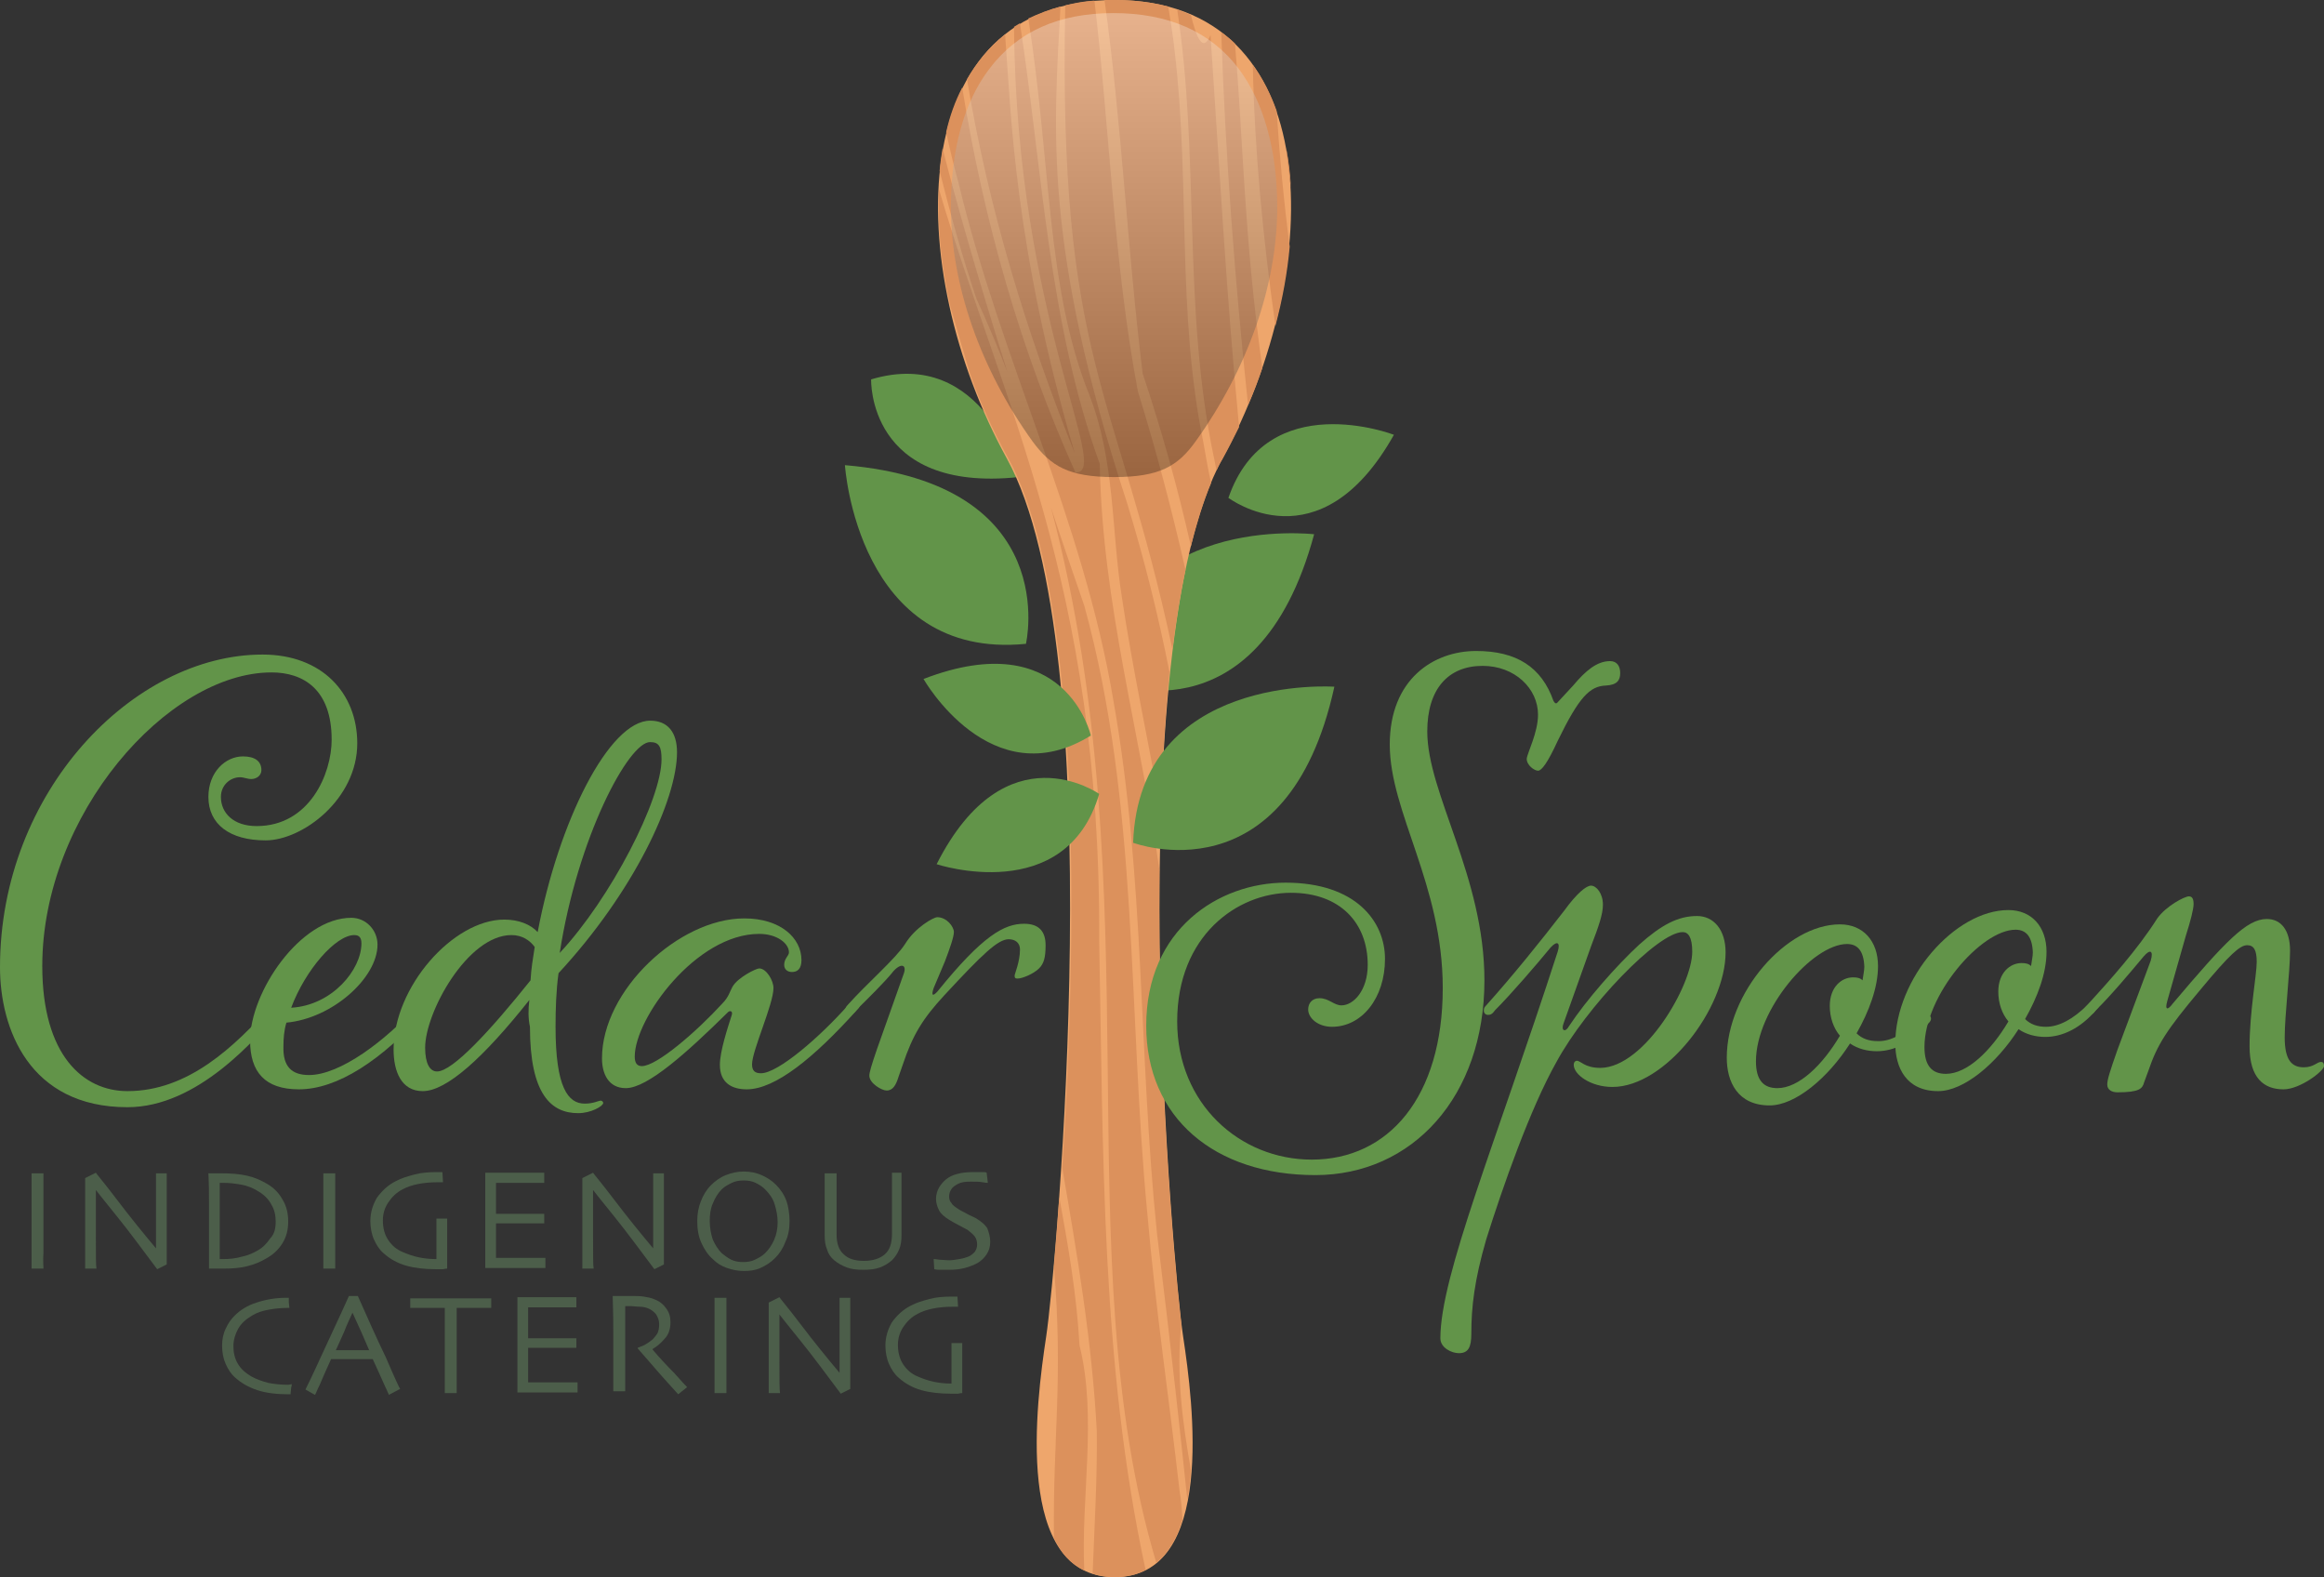 <?xml version="1.0" encoding="utf-8"?>
<!-- Generator: Adobe Illustrator 26.5.0, SVG Export Plug-In . SVG Version: 6.00 Build 0)  -->
<svg version="1.1" xmlns="http://www.w3.org/2000/svg" xmlns:xlink="http://www.w3.org/1999/xlink" x="0px" y="0px"
	 viewBox="0 0 390.3 264.8" style="enable-background:new 0 0 390.3 264.8;" xml:space="preserve">
<rect x="0" y="0" width="390.3" height="264.8" fill="#333333" stroke="none"/>
<style type="text/css">
	.st0{fill:#629449;}
	.st1{fill:#EEA66C;}
	.st2{fill:#DC915C;}
	.st3{opacity:0.3;fill:url(#SVGID_1_);}
	.st4{fill:#4C5E4A;}
</style>
<g id="Layer_3">
	<path class="st0" d="M171.1,80.1c0,0-5.8-22.1-24.8-16.4C146.3,63.6,145.6,82.8,171.1,80.1z"/>
	<path class="st0" d="M220.7,89.7c0,0-32.6-3.8-34.9,24.7C185.7,114.4,211.1,125.3,220.7,89.7z"/>
</g>
<g id="Layer_1">
	<path class="st1" d="M187.2,0c-35.7,0-35.8,44.8-18.1,77s8.3,136.2,6.6,147.4c-1.7,11.2-5.5,40.4,11.5,40.4s13.2-29.2,11.5-40.4
		c-1.7-11.2-11-115.2,6.6-147.4S222.9,0,187.2,0z"/>
	<g>
		<path class="st2" d="M198.4,222.4c-1.2-9.9-4.1-43.2-3.7-76.4c-3.1-22.6-9.6-44.6-10-68.1c-8.6-23.8-9.6-49-13.4-74
			c-0.3,0.2-0.7,0.4-1,0.6c0,0,0,0.1,0,0.1c0.4,48.9,16.6,75.1,10.3,74.7c-9.1-20.2-15.4-42.2-19-64.6c-1.2,2.3-2.1,4.8-2.7,7.5
			c0.6,2.8,1.3,5.7,2.1,8.6c7.2,30,20.9,56.4,26,86.9c5.3,30,4.2,59.2,7.3,89.3c2.6,21.1,4.1,35.3,5.1,44.8c0.3-1.6,0.5-3.3,0.6-5
			C198.6,238.8,197.5,230.7,198.4,222.4z"/>
		<path class="st2" d="M158.3,24.9c-0.2,1.2-0.4,2.5-0.5,3.8c1.8,7.2,3.8,14.4,6.2,21.5c1.9,4.1,3.6,8.2,5.2,12.3
			C164.1,46.2,160.6,34,158.3,24.9z"/>
		<path class="st2" d="M203.8,76.5c0.2,0.8,0.3,1.6,0.5,2.5c0.3-0.7,0.6-1.3,1-1.9c1-1.8,1.9-3.6,2.8-5.4
			c-2.1-21.7-3.3-43.5-4.8-65.8c-1.3,3.1-2.4,0.3-3.3-3.4c-0.7-0.3-1.5-0.6-2.3-0.9C201.5,26.3,198.6,51.5,203.8,76.5z"/>
		<path class="st2" d="M198.1,250.3c-1.8-15.8-4-30.4-5.4-46.4c-3.3-34.3-1.4-68.8-10.6-102.2c-2-5.8-3.9-11.3-5.6-16.5
			c17.3,65.3,2.2,125.3,17.7,177.2c2.1-1.7,3.5-4.3,4.4-7.3C198.5,253.6,198.4,252,198.1,250.3z"/>
		<path class="st2" d="M187.2,264.8c2,0,3.7-0.4,5.2-1.2c-7.5-34.5-7.1-70.2-7.8-105.6c0.3-60-16.2-89.8-26.9-126.2
			c-0.3,6.2,0.4,12.9,1.9,19.6c1.1,3.9,2.2,7.7,3.3,11.3c1.7,4.9,3.9,9.7,6.4,14.2c12.7,23,11.5,82.9,9.1,119.2
			c2.5,14.5,5,29.1,5.8,44.2c0.1,7.5-0.4,16.1-0.7,23.9C184.5,264.6,185.8,264.8,187.2,264.8z"/>
		<path class="st2" d="M182.1,263.7c-0.6-12.2,2.2-25.8-0.8-37.8c-0.5-8.7-1.9-16.7-3.4-24.9c-0.3,4.4-0.6,8.4-0.9,11.7
			c1.6,18.9-0.2,28.5,0,45.5C178.1,260.7,179.8,262.6,182.1,263.7z"/>
		<path class="st2" d="M188.4,100.2c1.8,12.1,4.4,23.9,6.5,35.8c0.3-8,0.8-15.9,1.5-23.2c-1.9-9.6-4.2-18.8-7.1-28.3
			c-14.2-43.4-12.3-62.9-11.2-83.4c-1.9,0.5-3.7,1.2-5.4,2c3.8,24.1,3,45.1,10.2,63.1C187.3,77.4,186.6,88.8,188.4,100.2z"/>
		<path class="st2" d="M214.2,54.7c1.2-4.5,2-8.9,2.4-13.3c-1-7.6-1.7-15.2-2.2-22.8c-1-2.8-2.3-5.4-4-7.7
			C210.7,25.4,212.1,40,214.2,54.7z"/>
		<path class="st2" d="M216.8,31.5c-0.1-2.3-0.4-4.6-0.8-6.7C216.2,27.1,216.5,29.3,216.8,31.5z"/>
		<path class="st2" d="M205.1,5.4c0.7,20.9,2.3,41.8,4.5,62.6c0.9-2,1.7-4.1,2.4-6.2c-3.1-22.2-3.2-38.3-4.6-54.5
			C206.7,6.6,205.9,6,205.1,5.4z"/>
		<path class="st2" d="M191.1,65.7c-4.1-21.8-4.7-43.7-7.3-65.6c-1.7,0.1-3.3,0.4-4.9,0.8c-1.2,60.2,8.6,64.1,18,108.1
			c0.6-4.7,1.3-9.2,2.2-13.3C196.8,85.6,194.2,75.7,191.1,65.7z"/>
		<path class="st2" d="M202.1,74.3c-4.5-22-2.2-43.3-4.8-65.5c-0.3-2.8-0.7-5.3-1.1-7.7c-2.7-0.7-5.7-1.1-9-1.1c-0.6,0-1.2,0-1.7,0
			c2.9,20.9,3.8,41.5,6.4,62.7c3.2,9.6,5.9,19.2,8.1,29c1-3.9,2.1-7.5,3.4-10.6C202.9,78.9,202.5,76.6,202.1,74.3z"/>
		<path class="st2" d="M180.5,76.1c-10.2-34.8-10.7-57.1-11.7-70.3c-2.6,2-4.7,4.6-6.4,7.5C166,35,172.4,55.9,180.5,76.1z"/>
	</g>
</g>
<g id="Layer_5">
	
		<linearGradient id="SVGID_1_" gradientUnits="userSpaceOnUse" x1="123.605" y1="27.103" x2="201.472" y2="27.103" gradientTransform="matrix(4.489700e-11 -1 1 4.489700e-11 160.071 203.674)">
		<stop  offset="0" style="stop-color:#000000"/>
		<stop  offset="1" style="stop-color:#FFFFFF"/>
	</linearGradient>
	<path class="st3" d="M166.2,11.5c-4.3,5.6-6.5,13.6-6.5,23.3c0,13.1,5,27.2,13.7,39.3c3.1,4.2,6.1,6,13.7,6s10.7-1.8,13.7-6
		c8.7-12.1,13.7-26.2,13.7-39.3c0-9.7-2.3-17.7-6.5-23.3c-4.7-6.2-11.8-9.3-21-9.3S170.9,5.3,166.2,11.5z"/>
</g>
<g id="Layer_4">
	<path class="st0" d="M141.9,78.1c0,0,2.1,32.8,30.4,30C172.3,108.1,178.6,81.2,141.9,78.1z"/>
	<path class="st0" d="M155.1,114c0,0,11.3,19.9,28.1,9.5C183.2,123.5,179,104.8,155.1,114z"/>
	<path class="st0" d="M157.3,145.1c0,0,21.7,7.2,27.3-11.8C184.6,133.3,168.9,122.2,157.3,145.1z"/>
	<path class="st0" d="M234.1,73c0,0-21.3-8.2-27.8,10.6C206.4,83.6,221.6,95.3,234.1,73z"/>
	<path class="st0" d="M224.1,115.3c0,0-32.8-2.3-33.8,26.2C190.3,141.5,216.2,151.3,224.1,115.3z"/>
</g>
<g id="Layer_2">
	<g>
		<path class="st0" d="M21.4,185.9C4.9,185.9,0,172.7,0,162.4c0-29.5,22.4-52.5,44.1-52.5c10,0,15.9,6.5,15.9,14.9
			c0,9.4-9.2,16.3-15.4,16.3c-6,0-9.6-2.7-9.6-7.3c0-4.2,2.9-6.8,5.8-6.8c2,0,3.1,0.8,3.1,2.3c0,0.9-0.8,1.5-1.7,1.5
			c-0.7,0-1.2-0.3-1.9-0.3c-1.6,0-3.2,1.3-3.2,3.3c0,2.7,2.1,4.9,6,4.9c8.9,0,12.6-8.8,12.6-14.5c0-8.5-4.8-11.3-10.1-11.3
			c-17.4,0-38.5,23.9-38.5,49.3c0,15,6.9,21,14.3,21c10.2,0,17.9-7.4,24.3-14.5c0.5-0.7,0.8-0.8,1.2-0.8s0.7,0.3,0.7,0.7
			c0,0.3,0,0.5-0.4,0.9C43,174.4,33.2,185.9,21.4,185.9z"/>
		<path class="st0" d="M51.9,180.5c5.2,0,12.8-5.7,18.3-11.8c0.7-0.7,0.8-0.8,1.2-0.8c0.3,0,0.8,0.3,0.8,0.7c0,0.3-0.3,0.4-0.5,0.9
			c-7.6,8.6-15.1,13.4-21.5,13.4c-5.7,0-8.2-2.9-8.2-8.2c0-8.1,8.4-20.6,17-20.6c2.5,0,4.4,2.1,4.4,4.5c0,5.6-7.6,12.4-15.3,13.1
			c-0.4,1.3-0.5,2.7-0.5,4C47.5,179.1,49,180.5,51.9,180.5z M59.5,157c-3.1,0-8.2,5.8-10.6,12.2c6.9-0.4,11.8-6.4,11.8-10.8
			C60.7,157.4,60.3,157,59.5,157z"/>
		<path class="st0" d="M88.9,167.9c-7.7,9.7-13.9,15.3-17.9,15.3c-3.6,0-4.9-3.3-4.9-7c0-10.5,10-21.8,18.6-21.8
			c2.4,0,4.4,0.8,5.6,2.1c3.5-18.6,12-35.5,18.9-35.5c2.9,0,4.5,1.9,4.5,5.3c0,8-7.3,23.5-19.9,37.1c-0.4,2.9-0.5,6-0.5,9
			c0,10.2,2.1,12.9,4.9,12.9c1.5,0,2.3-0.5,2.7-0.5c0.1,0,0.4,0.1,0.4,0.4c0,0.5-2,1.7-4.2,1.7c-4.5,0-8.1-3.1-8.1-14.5
			C88.7,171,88.7,169.5,88.9,167.9z M89.1,164.6c0.1-1.9,0.4-3.7,0.7-5.6c-0.8-1.1-2.1-2-3.9-2c-7.4,0-14.5,13-14.5,18.9
			c0,2.7,0.8,4,2,4C76,179.9,82.3,173.1,89.1,164.6z M94,160c8.6-9.2,17.1-25.8,17.1-32.5c0-2.1-0.4-2.9-1.9-2.9
			C105.6,124.5,97,140.6,94,160z"/>
		<path class="st0" d="M122.1,170.1c-6.5,6.4-13.3,12.6-17,12.6c-2.9,0-4-2.4-4-5c0-11.4,12.9-23.5,23.9-23.5c6.1,0,9.6,3.3,9.6,7
			c0,1.5-0.7,2-1.6,2c-0.7,0-1.3-0.4-1.3-1.2c0-1.1,0.8-1.5,0.8-2.1c0-1.5-2-3.1-5-3.1c-10.6,0-20.9,14.2-20.9,20.6
			c0,1.1,0.4,1.6,1.2,1.6c2.5,0,9.2-5.8,13.5-10.5c1.1-1.1,1.3-2.1,1.7-2.8c0.9-1.6,4-3.1,4.5-3.1c1.2,0,2.4,2,2.4,3.3
			c0,2.7-3.6,10.5-3.6,12.8c0,1.1,0.5,1.5,1.5,1.5c2.9,0,10-6.2,14.6-11.4c0.7-0.7,0.9-0.8,1.2-0.8c0.4,0,0.8,0.3,0.8,0.7
			c0,0.3-0.1,0.5-0.5,0.9c-7.2,8-13.7,13.3-18.5,13.3c-2.5,0-4.5-1.1-4.5-4.1c0-2.3,1.3-6.2,2-8.4
			C123.1,169.8,122.6,169.5,122.1,170.1z"/>
		<path class="st0" d="M158.6,167.1c-3.6,3.9-5.3,6.6-7,11.7l-0.7,2c-0.4,1.3-0.9,2.3-2,2.3c-0.8,0-2.9-1.2-2.9-2.5
			c0-0.5,0.3-1.6,1.3-4.5l4.4-12.4c0.7-1.7-0.3-2.1-1.6-0.7c-1.5,1.9-4.5,4.8-6.2,6.5c-0.5,0.7-0.8,0.8-1.2,0.8s-0.7-0.3-0.7-0.7
			c0-0.3,0-0.5,0.4-0.9c3.1-3.5,8-7.7,9.6-10.2c1.7-2.8,4.8-4.5,5.4-4.5c1.6,0,2.8,1.6,2.8,2.5c0,0.8-0.7,2.8-1.5,4.9l-1.9,4.5
			c-0.5,1.5,0,1.3,0.7,0.5c7.6-9.4,11.2-11.3,14.5-11.3c2.5,0,3.6,1.3,3.6,3.6c0,2.1-0.3,3.1-1.1,3.9c-0.9,0.9-2.8,1.7-3.6,1.7
			c-0.4,0-0.5-0.1-0.5-0.5c0-0.3,0.9-2.3,0.9-4.4c0-1.1-0.8-1.7-1.9-1.7C167.6,157.7,165,160.2,158.6,167.1z"/>
	</g>
	<g>
		<path class="st0" d="M258.3,120c0-4.4-3.9-8.2-9.3-8.2c-5.8,0-9.3,3.9-9.3,11c0,10.4,9.6,24.4,9.6,41.8
			c0,19.5-12.1,32.7-28.4,32.7c-16.9,0-28.4-9.6-28.4-25.1c0-16.2,12.2-24,23.4-24c11.8,0,16.7,6.5,16.7,12.8
			c0,6.6-3.9,11.4-8.9,11.4c-2.4,0-4-1.5-4-2.9c0-1.1,0.7-1.9,1.9-1.9c1.6,0,2.4,1.2,3.7,1.2c2,0,4.4-2.5,4.4-6.8
			c0-7-4.6-12.1-12.9-12.1c-9,0-19.1,7.2-19.1,21.6c0,13.8,10.5,23.2,22.6,23.2c12.9,0,22-10.5,22-28.8c0-17.4-8.9-29.5-8.9-40.9
			c0-11,7.4-15.7,14.5-15.7c6.8,0,11,2.7,13,8.4c0.3,0.5,0.5,0.5,0.8,0.1l2.5-2.7c2.1-2.5,4-4.1,6.2-4.1c1.2,0,1.7,0.9,1.7,2
			c0,1.2-0.5,2-2.4,2.1c-2.7,0.1-4.5,1.9-8.1,9.3c-1.7,3.7-2.7,5-3.3,5s-1.9-0.9-1.9-2C256.5,126.4,258.3,123,258.3,120z"/>
		<path class="st0" d="M284.2,159.8c0-2.5-0.7-3.3-1.6-3.3c-4.2,0-16.2,12.6-21.2,21.8c-4.4,7.8-9,20.9-11.8,29.8
			c-2,6.9-2.5,11.4-2.5,15.8c0,2.3-0.5,3.3-2.1,3.3c-1.2,0-3.1-0.9-3.1-2.5c0-10.5,9.2-32.5,19.7-64.9c0.5-1.6-0.1-1.9-1.2-0.7
			c-2.3,2.8-6.6,7.8-9.3,10.5c-0.5,0.7-0.8,0.8-1.2,0.8s-0.7-0.3-0.7-0.7c0-0.3,0-0.5,0.4-0.9c4.4-4.9,9-10.6,13.1-15.9
			c2.1-2.9,3.7-4.2,4.5-4.2c0.9,0,2,1.3,2,3.2c0,1.6-0.7,3.6-2,7l-4.6,12.9c-0.5,1.3,0.3,1.6,0.9,0.5c2.9-4.4,8-10.2,11.8-13.7
			c3.7-3.3,6.5-4.8,9.7-4.8c2.8,0,4.8,2.3,4.8,6.1c0,9.4-10.1,22.6-19,22.6c-3.7,0-6.5-2.1-6.5-3.7c0-0.5,0.3-0.7,0.5-0.7
			c0.7,0,1.3,1.2,4,1.2C276.2,179.2,284.2,165.4,284.2,159.8z"/>
		<path class="st0" d="M322.3,171.1c0.7-0.7,0.9-0.8,1.2-0.8c0.4,0,0.8,0.3,0.8,0.7c0,0.3-0.1,0.5-0.5,0.9c-2.7,3.2-5.8,4.6-8.6,4.6
			c-1.6,0-3.2-0.4-4.5-1.3c-3.7,5.8-9.2,10.4-13.5,10.4c-5.4,0-7.2-4-7.2-8c0-10.9,10-22.4,19-22.4c3.9,0,6.4,2.8,6.4,7
			c0,3.6-1.5,7.6-3.6,11.3c0.9,0.9,2.1,1.3,3.5,1.3C317.6,174.9,319.9,173.5,322.3,171.1z M310.2,158.5c-5.8,0-15.3,11-15.3,19.7
			c0,3.2,1.3,4.5,3.6,4.5c3.6,0,7.6-3.9,10.5-8.8c-1.1-1.3-1.7-3.1-1.7-5c0-3.2,2-4.8,3.9-4.8c0.7,0,1.2,0.1,1.6,0.5
			c0.1-0.8,0.3-1.6,0.3-2.3C313,159.7,312,158.5,310.2,158.5z"/>
		<path class="st0" d="M350.6,168.7c0.7-0.7,0.9-0.8,1.2-0.8c0.4,0,0.8,0.3,0.8,0.7c0,0.3-0.1,0.5-0.5,0.9c-2.7,3.2-5.8,4.6-8.6,4.6
			c-1.6,0-3.2-0.4-4.5-1.3c-3.7,5.8-9.2,10.4-13.5,10.4c-5.4,0-7.2-4-7.2-8c0-10.9,10-22.4,19-22.4c3.9,0,6.4,2.8,6.4,7
			c0,3.6-1.5,7.6-3.6,11.3c0.9,0.9,2.1,1.3,3.5,1.3C345.8,172.4,348.2,171.1,350.6,168.7z M338.5,156.1c-5.8,0-15.3,11-15.3,19.7
			c0,3.2,1.3,4.5,3.6,4.5c3.6,0,7.6-3.9,10.5-8.8c-1.1-1.3-1.7-3.1-1.7-5c0-3.2,2-4.8,3.9-4.8c0.7,0,1.2,0.1,1.6,0.5
			c0.1-0.8,0.3-1.6,0.3-2.3C341.3,157.3,340.3,156.1,338.5,156.1z"/>
		<path class="st0" d="M389.8,178.3c0.4,0,0.5,0.3,0.5,0.7c0,0.8-4,3.9-6.8,3.9c-3.3,0-5.7-1.9-5.7-7.2c0-5.8,1.2-12,1.2-14.2
			c0-2-0.5-2.8-1.6-2.8c-1.2,0-2.9,1.5-7.8,7.4c-5.8,6.9-7.3,9.3-8.8,13.7l-0.7,1.9c-0.3,1.1-0.8,1.7-4.5,1.7
			c-0.9,0-1.7-0.4-1.7-1.3c0-0.8,0.4-2.1,1.7-5.8l5.6-15c0.5-1.7-0.1-2-1.2-0.7c-2,2.4-5.7,6.8-8,9c-0.5,0.7-0.8,0.8-1.2,0.8
			s-0.7-0.3-0.7-0.7c0-0.3,0-0.5,0.4-0.9c4-4.4,8.5-9.4,11.8-14.6c1.5-2.1,4.6-3.7,5.3-3.7c0.5,0,0.8,0.3,0.8,1.3
			c0,0.8-0.5,2.8-1.3,5.3l-3.1,10.9c-0.5,1.7,0.1,1.6,0.9,0.5c8.8-10.4,12.4-14.2,15.8-14.2c2.4,0,3.9,1.9,3.9,5.3
			c0,3.6-0.9,10.8-0.9,14.6s1.2,5,3.2,5C388.6,179.2,389.1,178.3,389.8,178.3z"/>
	</g>
	<g>
		<g>
			<path class="st4" d="M7.3,213h-2c0-0.5,0-1.3,0-2.5c0-1.2,0-3,0-5.3c0-0.9,0-2.1,0-3.6s0-3,0-4.6h2c0,1.1,0,2.5,0,4
				c0,1.5,0,2.7,0,3.7c0,2.4,0,4.3,0,5.6C7.2,211.6,7.3,212.5,7.3,213z"/>
			<path class="st4" d="M28,197c0,1.2,0,2.7,0,4.3c0,1.6,0,2.8,0,3.5c0,2.3,0,4,0,5.4c0,1.3,0,2,0,2.1l-1.6,0.8
				c-2.4-3.2-4.6-6.2-6.7-8.8c-2.1-2.6-3.3-4.1-3.6-4.5l0,0c0,2.1,0,4.7,0,7.8c0,3.1,0,4.9,0.1,5.4h-1.9c0-0.2,0-0.9,0-2.1
				c0-1.2,0-2.9,0-5.1c0-0.9,0-2,0-3.4c0-1.4,0-3,0-4.6l1.8-0.9c0.1,0.2,1.4,1.7,3.6,4.6s4.4,5.6,6.5,8.1l0,0c0-1.2,0-3.3,0-6.2
				c0-2.9,0-5,0-6.4H28z"/>
			<path class="st4" d="M48.4,205.1c0,1.4-0.3,2.6-1,3.7c-0.7,1.1-1.6,1.9-2.7,2.5c-1,0.6-2,1-3.2,1.3c-1.2,0.3-2.5,0.4-3.9,0.4
				c-0.6,0-1.1,0-1.6,0c-0.5,0-0.8,0-0.9,0c0,0,0-1,0-2.7c0-1.8,0-3.5,0-5.1c0-0.8,0-1.9,0-3.3c0-1.3,0-3-0.1-4.9c0.1,0,0.4,0,1.1,0
				c0.6,0,1,0,1,0c1.6,0,3.1,0.1,4.4,0.4c1.3,0.3,2.4,0.8,3.4,1.4c1.2,0.7,2,1.6,2.6,2.7C48.1,202.5,48.4,203.7,48.4,205.1z
				 M46.3,205.1c0-1-0.2-2-0.7-2.8c-0.4-0.8-1.1-1.6-2.1-2.2c-0.9-0.6-1.9-1-3-1.2c-1.1-0.2-2.1-0.3-3-0.3c-0.1,0-0.2,0-0.4,0
				c-0.1,0-0.2,0-0.2,0c0,1.3,0,2.3,0,3.1c0,0.8,0,1.5,0,2c0,0.3,0,1.2,0,2.4s0,3.1,0,5.3c0.1,0,0.2,0,0.3,0c0.1,0,0.2,0,0.3,0
				c1,0,2.1-0.1,3.1-0.4c1-0.2,1.9-0.6,2.6-1c0.9-0.5,1.6-1.2,2.2-2.1C46.1,207.2,46.3,206.2,46.3,205.1z"/>
			<path class="st4" d="M56.3,213h-2c0-0.5,0-1.3,0-2.5c0-1.2,0-3,0-5.3c0-0.9,0-2.1,0-3.6s0-3,0-4.6h2c0,1.1,0,2.5,0,4
				c0,1.5,0,2.7,0,3.7c0,2.4,0,4.3,0,5.6C56.3,211.6,56.3,212.5,56.3,213z"/>
			<path class="st4" d="M75.1,204.8c0,0.6,0,1.2,0,2c0,0.8,0,1.4,0,1.9c0,0.8,0,1.7,0,2.7c0,1,0,1.5,0,1.6c-0.1,0-0.3,0-0.7,0.1
				c-0.4,0-0.8,0-1.2,0c-1.9,0-3.6-0.2-5-0.6c-1.4-0.4-2.7-1.1-3.8-2.1c-0.7-0.6-1.2-1.4-1.6-2.3c-0.4-0.9-0.6-2-0.6-3.1
				c0-1.4,0.4-2.7,1.1-3.9c0.8-1.1,1.8-2.1,3.2-2.8c0.9-0.5,2-0.8,3.1-1.1s2.4-0.4,3.6-0.4c0.2,0,0.4,0,0.6,0c0.2,0,0.3,0,0.5,0
				l0.1,1.7c0,0-0.2,0-0.4,0s-0.4,0-0.5,0c-1.2,0-2.3,0.1-3.3,0.3c-1,0.2-1.9,0.5-2.6,0.9c-1,0.5-1.8,1.3-2.4,2.2s-0.9,1.9-0.9,3
				c0,1.3,0.3,2.4,0.9,3.3c0.6,0.9,1.4,1.6,2.4,2c0.9,0.4,1.8,0.7,2.7,0.9c1,0.2,1.9,0.3,3,0.3c0-0.1,0-0.7,0-1.9c0-1.1,0-2.7,0-4.9
				H75.1z"/>
			<path class="st4" d="M91.7,212.9c-0.1,0-0.6,0-1.6,0s-2.2,0-3.7,0c-1,0-1.9,0-2.8,0c-0.8,0-1.5,0-2.1,0c0-0.5,0-1.5,0-3
				c0-1.5,0-3.1,0-4.8c0-0.9,0-2.1,0-3.6c0-1.5,0-3,0-4.6c0.6,0,1.3,0,2.1,0s1.7,0,2.6,0c1.5,0,2.8,0,3.7,0c1,0,1.5,0,1.5,0v1.7
				c-0.1,0-0.6,0-1.5,0s-2.1,0-3.4,0c-0.6,0-1.2,0-1.8,0c-0.6,0-1,0-1.4,0c0,0.9,0,1.8,0,2.7c0,0.9,0,1.7,0,2.5c0.4,0,0.8,0,1.3,0
				s0.9,0,1.3,0c1.4,0,2.6,0,3.7,0s1.7,0,1.8,0v1.6c-0.1,0-0.7,0-2,0c-1.2,0-2.4,0-3.4,0c-0.4,0-0.8,0-1.4,0c-0.5,0-1,0-1.3,0
				c0,1.5,0,2.7,0,3.6s0,1.6,0,2.2c0.5,0,1,0,1.7,0s1.4,0,2.2,0c1.2,0,2.2,0,3,0s1.3,0,1.4,0V212.9z"/>
			<path class="st4" d="M111.5,197c0,1.2,0,2.7,0,4.3s0,2.8,0,3.5c0,2.3,0,4,0,5.4c0,1.3,0,2,0,2.1l-1.6,0.8
				c-2.4-3.2-4.6-6.2-6.7-8.8c-2.1-2.6-3.3-4.1-3.6-4.5l0,0c0,2.1,0,4.7,0,7.8c0,3.1,0,4.9,0.1,5.4h-1.9c0-0.2,0-0.9,0-2.1
				c0-1.2,0-2.9,0-5.1c0-0.9,0-2,0-3.4c0-1.4,0-3,0-4.6l1.8-0.9c0.1,0.2,1.4,1.7,3.6,4.6s4.4,5.6,6.5,8.1l0,0c0-1.2,0-3.3,0-6.2
				c0-2.9,0-5,0-6.4H111.5z"/>
			<path class="st4" d="M132.6,205c0,1.3-0.2,2.5-0.7,3.5c-0.4,1.1-1,2-1.7,2.7c-0.8,0.8-1.6,1.3-2.5,1.7c-0.9,0.4-1.8,0.5-2.8,0.5
				c-1,0-1.9-0.2-2.8-0.5c-0.9-0.3-1.7-0.8-2.4-1.5c-0.8-0.7-1.4-1.6-1.9-2.7c-0.5-1.1-0.7-2.3-0.7-3.7c0-1.2,0.2-2.3,0.6-3.3
				c0.4-1,0.9-1.9,1.7-2.7c0.7-0.7,1.5-1.3,2.5-1.7c1-0.4,2-0.6,3-0.6c1.1,0,2.1,0.2,3,0.6s1.7,0.9,2.4,1.6c0.8,0.8,1.4,1.7,1.8,2.8
				C132.4,202.6,132.6,203.8,132.6,205z M130.6,205.2c0-1-0.2-2-0.5-3s-0.9-1.8-1.6-2.5c-0.5-0.5-1-0.8-1.6-1.1
				c-0.6-0.3-1.3-0.4-2-0.4c-0.7,0-1.4,0.1-2,0.4s-1.2,0.6-1.7,1.1c-0.6,0.6-1.1,1.4-1.5,2.4c-0.4,0.9-0.5,1.9-0.5,2.9
				c0,1.1,0.2,2.2,0.5,3.1c0.4,0.9,0.9,1.7,1.5,2.3c0.5,0.4,1,0.8,1.6,1.1s1.3,0.4,2,0.4s1.4-0.1,2-0.4c0.6-0.3,1.2-0.6,1.7-1.1
				c0.6-0.6,1.1-1.3,1.5-2.2C130.4,207.3,130.6,206.3,130.6,205.2z"/>
			<path class="st4" d="M151.4,197c0,1.5,0,2.8,0,3.8c0,1,0,1.9,0,2.6c0,0.9,0,1.7,0,2.3c0,0.6,0,1.2,0,1.7c0,0.9-0.1,1.7-0.4,2.4
				c-0.3,0.7-0.7,1.3-1.2,1.8c-0.6,0.5-1.2,0.9-2,1.2c-0.8,0.3-1.7,0.4-2.8,0.4s-2-0.1-2.8-0.4c-0.8-0.3-1.5-0.7-2.1-1.2
				c-0.6-0.5-1-1.1-1.2-1.8c-0.3-0.7-0.4-1.5-0.4-2.4c0-0.5,0-1,0-1.7c0-0.6,0-1.4,0-2.3c0-0.7,0-1.6,0-2.6c0-1,0-2.3,0-3.8h2
				c0,0.2,0,0.9,0,2c0,1.2,0,2.7,0,4.6c0,0.6,0,1.2,0,1.8s0,1.2,0,1.9c0,1.5,0.4,2.6,1.2,3.3c0.8,0.8,2,1.1,3.4,1.1
				c1.5,0,2.7-0.4,3.5-1.1c0.8-0.7,1.2-1.8,1.2-3.4c0-0.6,0-1.3,0-1.9s0-1.2,0-1.8c0-1.9,0-3.4,0-4.6c0-1.2,0-1.9,0-2H151.4z"/>
			<path class="st4" d="M166.3,208.5c0,0.8-0.2,1.5-0.6,2.1s-0.9,1.1-1.6,1.5c-0.6,0.3-1.3,0.6-2.1,0.8s-1.6,0.3-2.6,0.3
				c-0.5,0-1,0-1.6,0c-0.5,0-0.9-0.1-0.9-0.1l-0.1-1.7c0.1,0,0.4,0,0.9,0.1c0.5,0,1.1,0.1,1.8,0.1c0.4,0,1-0.1,1.6-0.2
				c0.7-0.1,1.2-0.3,1.5-0.4c0.5-0.2,0.8-0.5,1.1-0.8c0.2-0.3,0.4-0.7,0.4-1.2c0-0.5-0.1-1-0.4-1.4s-0.7-0.7-1.2-1.1
				c-0.4-0.2-0.9-0.5-1.5-0.8c-0.6-0.3-1.1-0.6-1.6-0.9c-0.8-0.5-1.4-1-1.7-1.6c-0.3-0.6-0.5-1.2-0.5-1.9c0-0.7,0.2-1.4,0.5-1.9
				c0.3-0.5,0.7-1,1.2-1.4c0.5-0.4,1.1-0.7,1.9-0.9c0.7-0.2,1.6-0.3,2.5-0.3c0.5,0,1,0,1.5,0c0.5,0,0.8,0,0.9,0.1l0.2,1.7
				c-0.1,0-0.4,0-0.9-0.1s-1.1-0.1-1.9-0.1c-0.4,0-0.9,0-1.4,0.1c-0.5,0.1-0.9,0.3-1.2,0.5c-0.3,0.2-0.6,0.4-0.8,0.8
				c-0.2,0.3-0.3,0.7-0.3,1.1c0,0.4,0.1,0.8,0.4,1.1c0.2,0.4,0.7,0.7,1.3,1.1c0.3,0.2,0.8,0.4,1.3,0.7s1.1,0.5,1.6,0.8
				c0.8,0.5,1.4,1,1.8,1.6C166.1,207,166.3,207.7,166.3,208.5z"/>
		</g>
	</g>
	<g>
		<g>
			<path class="st4" d="M49,232.4c0,0.1,0,0.3-0.1,0.6c0,0.3-0.1,0.7-0.1,1.1c-0.1,0-0.1,0-0.2,0c-0.1,0-0.1,0-0.2,0
				c-1.9,0-3.7-0.2-5.2-0.7c-1.5-0.5-2.7-1.2-3.7-2.1c-0.7-0.6-1.2-1.4-1.6-2.3c-0.4-0.9-0.6-1.9-0.6-3.1c0-1,0.2-2,0.6-2.8
				c0.4-0.9,0.9-1.6,1.5-2.2c0.9-0.9,2.1-1.7,3.7-2.2c1.5-0.5,3.2-0.8,4.9-0.8c0.1,0,0.2,0,0.3,0c0.1,0,0.2,0,0.2,0
				c0,0.1,0,0.4,0,0.7c0,0.3,0.1,0.7,0.1,1c-0.1,0-0.1,0-0.2,0s-0.1,0-0.2,0c-1,0-2,0.1-3.1,0.3c-1.1,0.2-2,0.5-2.8,1
				c-1,0.6-1.8,1.3-2.3,2.2c-0.5,0.9-0.8,1.9-0.8,2.9c0,1.1,0.2,2,0.7,2.9c0.5,0.9,1.3,1.6,2.3,2.2c0.9,0.5,1.8,0.8,2.9,1.1
				c1.1,0.2,2.1,0.3,3.2,0.3c0,0,0.1,0,0.2,0S48.9,232.4,49,232.4z"/>
			<path class="st4" d="M67.2,233.2l-1.9,1c0-0.1-0.3-0.7-0.8-1.8c-0.5-1.1-1.1-2.5-1.9-4.2h-7c-0.8,1.8-1.5,3.3-1.9,4.3
				c-0.5,1-0.7,1.6-0.8,1.7l-1.6-0.9c0.2-0.4,1.1-2.2,2.6-5.5s3.1-6.6,4.7-10.2h1.5c1.6,3.6,3.1,7,4.7,10.3
				C66.3,231.4,67.1,233.1,67.2,233.2z M62,226.7c-0.4-1-0.9-2-1.3-3c-0.5-1.1-1-2.2-1.5-3.3l0,0c-0.4,0.9-0.9,1.9-1.4,3.2
				c-0.6,1.3-1,2.3-1.4,3.1l0,0L62,226.7L62,226.7z"/>
			<path class="st4" d="M82.6,219.6c-0.1,0-0.7,0-1.6,0s-2.4,0-4.3,0c0,1.6,0,2.9,0,3.7c0,0.8,0,2,0,3.4c0,1.4,0,2.8,0,4.3
				c0,1.4,0,2.4,0,2.9h-2c0-0.5,0-1.5,0-2.9s0-2.9,0-4.3c0-1.4,0-2.5,0-3.3c0-0.8,0-2.1,0-3.8c-1.7,0-3.1,0-4.1,0s-1.6,0-1.7,0V218
				c0.8,0,1.8,0,3,0c1.2,0,2.4,0,3.7,0c1.9,0,3.5,0,4.8,0s2,0,2.1,0V219.6z"/>
			<path class="st4" d="M97.1,233.8c-0.1,0-0.6,0-1.6,0s-2.2,0-3.7,0c-1,0-1.9,0-2.8,0c-0.8,0-1.5,0-2.1,0c0-0.5,0-1.5,0-3
				c0-1.5,0-3.1,0-4.8c0-0.9,0-2.1,0-3.6c0-1.5,0-3,0-4.6c0.6,0,1.3,0,2.1,0s1.7,0,2.6,0c1.5,0,2.8,0,3.7,0c1,0,1.5,0,1.5,0v1.7
				c-0.1,0-0.6,0-1.5,0s-2.1,0-3.4,0c-0.6,0-1.2,0-1.8,0c-0.6,0-1,0-1.4,0c0,0.9,0,1.8,0,2.7c0,0.9,0,1.7,0,2.5c0.4,0,0.8,0,1.3,0
				s0.9,0,1.3,0c1.4,0,2.6,0,3.7,0s1.7,0,1.8,0v1.6c-0.1,0-0.7,0-2,0c-1.2,0-2.4,0-3.4,0c-0.4,0-0.8,0-1.4,0c-0.5,0-1,0-1.3,0
				c0,1.5,0,2.7,0,3.6s0,1.6,0,2.2c0.5,0,1,0,1.7,0s1.4,0,2.2,0c1.2,0,2.2,0,3,0s1.3,0,1.4,0V233.8z"/>
			<path class="st4" d="M115.4,232.9l-1.5,1.2c-0.2-0.2-0.8-0.9-1.9-2.1c-1.1-1.2-2.7-3.1-4.9-5.6l0-0.1c0.3-0.1,0.7-0.3,1.2-0.5
				c0.5-0.3,0.9-0.6,1.3-0.9c0.3-0.3,0.5-0.6,0.8-1c0.2-0.4,0.3-0.9,0.3-1.6c0-0.6-0.2-1.1-0.5-1.6c-0.3-0.4-0.8-0.8-1.3-1
				c-0.5-0.2-0.9-0.3-1.5-0.3c-0.5,0-1-0.1-1.4-0.1c-0.3,0-0.5,0-0.7,0c-0.2,0-0.3,0-0.3,0c0,1.5,0,2.8,0,4s0,2,0,2.4
				c0,1.1,0,2.6,0,4.4s0,3,0,3.5h-2c0-0.5,0-1.4,0-2.8c0-1.4,0-3.1,0-5.1c0-0.4,0-1.1,0-2.2c0-1.1,0-3-0.1-5.9c0.1,0,0.5,0,1.2,0
				c0.7,0,1.4,0,2,0c0.7,0,1.4,0,2,0.1s1.3,0.2,1.9,0.5c0.8,0.3,1.4,0.8,1.9,1.5s0.7,1.4,0.7,2.3c0,1.1-0.3,2.1-1,2.8
				c-0.7,0.8-1.3,1.3-2,1.7v0.1c1.1,1.3,2.3,2.6,3.6,3.9C114.6,232.1,115.3,232.8,115.4,232.9z"/>
			<path class="st4" d="M122,233.9h-2c0-0.5,0-1.3,0-2.5c0-1.2,0-3,0-5.3c0-0.9,0-2.1,0-3.6s0-3,0-4.6h2c0,1.1,0,2.5,0,4
				c0,1.5,0,2.7,0,3.7c0,2.4,0,4.3,0,5.6C122,232.5,122,233.4,122,233.9z"/>
			<path class="st4" d="M142.8,217.9c0,1.2,0,2.7,0,4.3s0,2.8,0,3.5c0,2.3,0,4,0,5.4c0,1.3,0,2,0,2.1l-1.6,0.8
				c-2.4-3.2-4.6-6.2-6.7-8.8c-2.1-2.6-3.3-4.1-3.6-4.5l0,0c0,2.1,0,4.7,0,7.8c0,3.1,0,4.9,0.1,5.4h-1.9c0-0.2,0-0.9,0-2.1
				c0-1.2,0-2.9,0-5.1c0-0.9,0-2,0-3.4c0-1.4,0-3,0-4.6l1.8-0.9c0.1,0.2,1.4,1.7,3.6,4.6s4.4,5.6,6.5,8.1l0,0c0-1.2,0-3.3,0-6.2
				c0-2.9,0-5,0-6.4H142.8z"/>
			<path class="st4" d="M161.6,225.7c0,0.6,0,1.2,0,2c0,0.8,0,1.4,0,1.9c0,0.8,0,1.7,0,2.7c0,1,0,1.5,0,1.6c-0.1,0-0.3,0-0.7,0.1
				c-0.4,0-0.8,0-1.2,0c-1.9,0-3.6-0.2-5-0.6c-1.4-0.4-2.7-1.1-3.8-2.1c-0.7-0.6-1.2-1.4-1.6-2.3c-0.4-0.9-0.6-2-0.6-3.1
				c0-1.4,0.4-2.7,1.1-3.9c0.8-1.1,1.8-2.1,3.2-2.8c0.9-0.5,2-0.8,3.1-1.1s2.4-0.4,3.6-0.4c0.2,0,0.4,0,0.6,0c0.2,0,0.3,0,0.5,0
				l0.1,1.7c0,0-0.2,0-0.4,0s-0.4,0-0.5,0c-1.2,0-2.3,0.1-3.3,0.3c-1,0.2-1.9,0.5-2.6,0.9c-1,0.5-1.8,1.3-2.4,2.2s-0.9,1.9-0.9,3
				c0,1.3,0.3,2.4,0.9,3.3c0.6,0.9,1.4,1.6,2.4,2c0.9,0.4,1.8,0.7,2.7,0.9c1,0.2,1.9,0.3,3,0.3c0-0.1,0-0.7,0-1.9c0-1.1,0-2.7,0-4.9
				H161.6z"/>
		</g>
	</g>
</g>
</svg>
